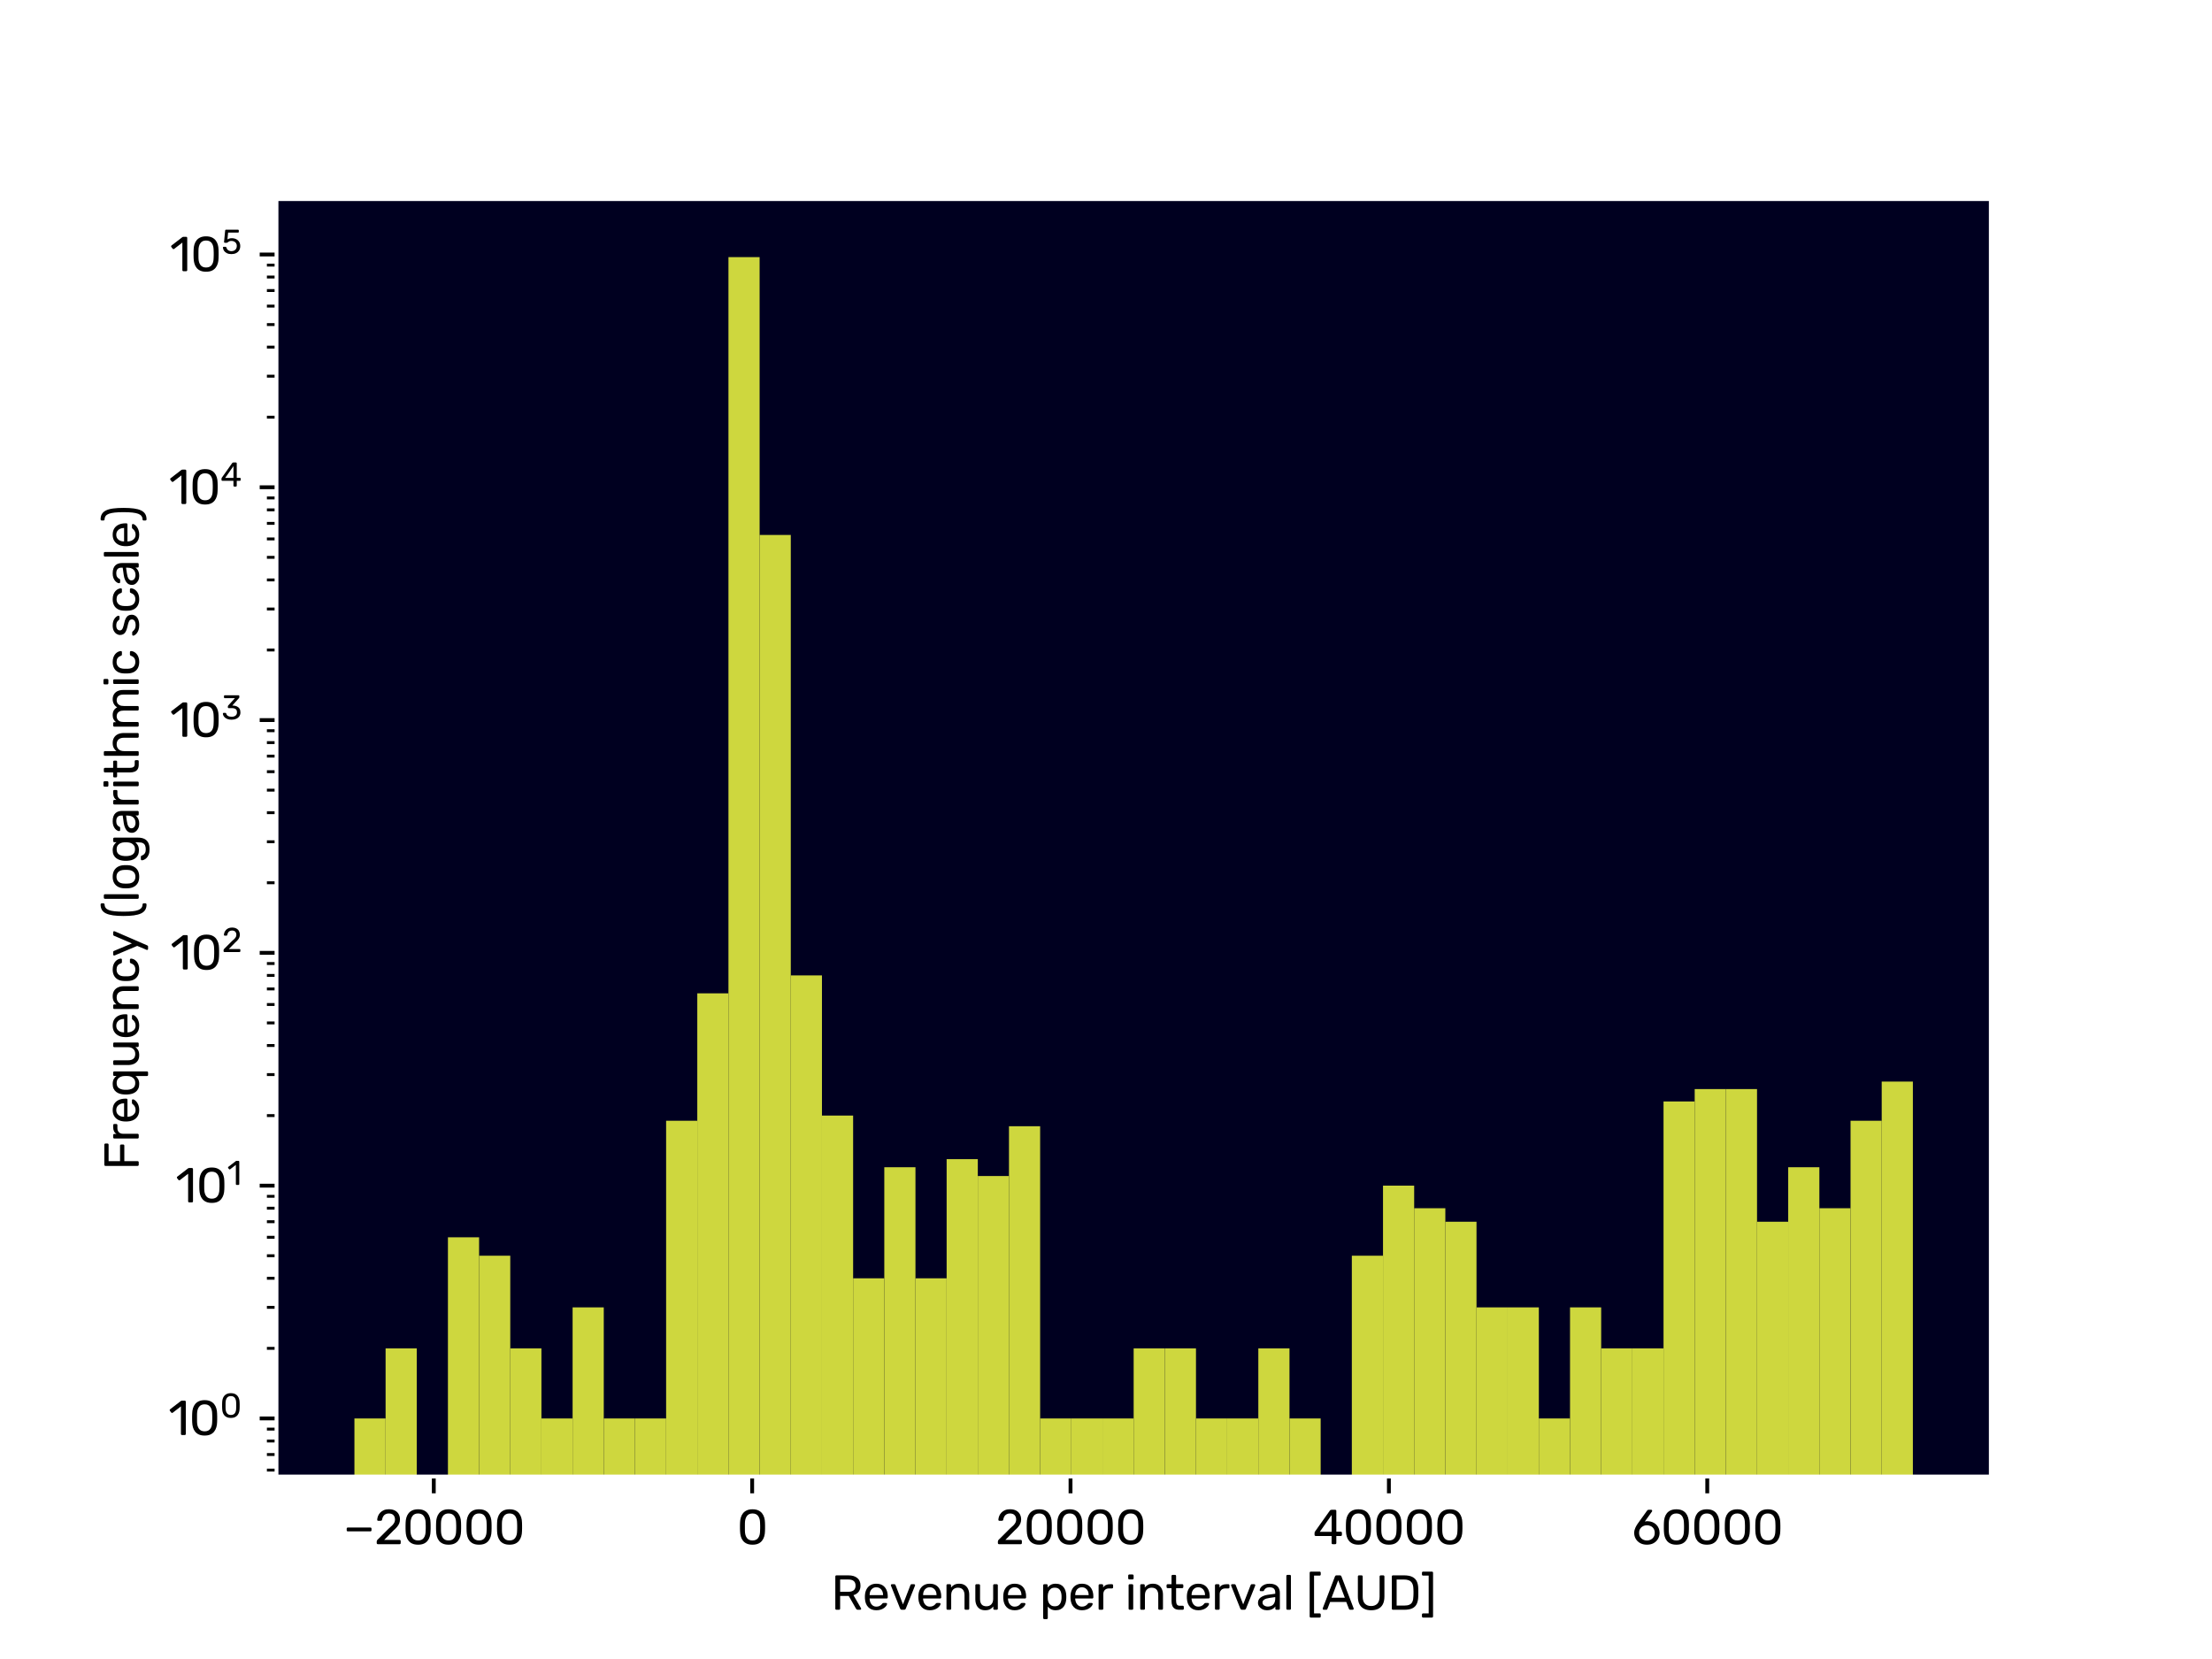<?xml version="1.0" encoding="utf-8" standalone="no"?>
<!DOCTYPE svg PUBLIC "-//W3C//DTD SVG 1.1//EN"
  "http://www.w3.org/Graphics/SVG/1.1/DTD/svg11.dtd">
<svg xmlns:xlink="http://www.w3.org/1999/xlink" width="460.8pt" height="345.6pt" viewBox="0 0 460.8 345.6" xmlns="http://www.w3.org/2000/svg" version="1.1">
 <defs>
  <style type="text/css">*{stroke-linejoin: round; stroke-linecap: butt}</style>
 </defs>
 <g id="figure_1">
  <g id="patch_1">
   <path d="M 0 345.6 
L 460.8 345.6 
L 460.8 0 
L 0 0 
z
" style="fill: #ffffff"/>
  </g>
  <g id="axes_1">
   <g id="patch_2">
    <path d="M 57.6 307.584 
L 414.72 307.584 
L 414.72 41.472 
L 57.6 41.472 
z
" style="fill: #000020"/>
   </g>
   <g id="patch_3">
    <path d="M 73.833 48790.585 
L 80.326 48790.585 
L 80.326 295.488 
L 73.833 295.488 
z
" clip-path="url(#p29c4aa53f2)" style="fill: #ced73e"/>
   </g>
   <g id="patch_4">
    <path d="M 80.326 48790.585 
L 86.819 48790.585 
L 86.819 280.89 
L 80.326 280.89 
z
" clip-path="url(#p29c4aa53f2)" style="fill: #ced73e"/>
   </g>
   <g id="patch_5">
    <path d="M 86.819 48790.585 
L 93.312 48790.585 
L 93.312 48790.585 
L 86.819 48790.585 
z
" clip-path="url(#p29c4aa53f2)" style="fill: #ced73e"/>
   </g>
   <g id="patch_6">
    <path d="M 93.312 48790.585 
L 99.805 48790.585 
L 99.805 257.751 
L 93.312 257.751 
z
" clip-path="url(#p29c4aa53f2)" style="fill: #ced73e"/>
   </g>
   <g id="patch_7">
    <path d="M 99.805 48790.585 
L 106.298 48790.585 
L 106.298 261.591 
L 99.805 261.591 
z
" clip-path="url(#p29c4aa53f2)" style="fill: #ced73e"/>
   </g>
   <g id="patch_8">
    <path d="M 106.298 48790.585 
L 112.791 48790.585 
L 112.791 280.89 
L 106.298 280.89 
z
" clip-path="url(#p29c4aa53f2)" style="fill: #ced73e"/>
   </g>
   <g id="patch_9">
    <path d="M 112.791 48790.585 
L 119.284 48790.585 
L 119.284 295.488 
L 112.791 295.488 
z
" clip-path="url(#p29c4aa53f2)" style="fill: #ced73e"/>
   </g>
   <g id="patch_10">
    <path d="M 119.284 48790.585 
L 125.777 48790.585 
L 125.777 272.35 
L 119.284 272.35 
z
" clip-path="url(#p29c4aa53f2)" style="fill: #ced73e"/>
   </g>
   <g id="patch_11">
    <path d="M 125.777 48790.585 
L 132.271 48790.585 
L 132.271 295.488 
L 125.777 295.488 
z
" clip-path="url(#p29c4aa53f2)" style="fill: #ced73e"/>
   </g>
   <g id="patch_12">
    <path d="M 132.271 48790.585 
L 138.764 48790.585 
L 138.764 295.488 
L 132.271 295.488 
z
" clip-path="url(#p29c4aa53f2)" style="fill: #ced73e"/>
   </g>
   <g id="patch_13">
    <path d="M 138.764 48790.585 
L 145.257 48790.585 
L 145.257 233.475 
L 138.764 233.475 
z
" clip-path="url(#p29c4aa53f2)" style="fill: #ced73e"/>
   </g>
   <g id="patch_14">
    <path d="M 145.257 48790.585 
L 151.75 48790.585 
L 151.75 206.932 
L 145.257 206.932 
z
" clip-path="url(#p29c4aa53f2)" style="fill: #ced73e"/>
   </g>
   <g id="patch_15">
    <path d="M 151.75 48790.585 
L 158.243 48790.585 
L 158.243 53.568 
L 151.75 53.568 
z
" clip-path="url(#p29c4aa53f2)" style="fill: #ced73e"/>
   </g>
   <g id="patch_16">
    <path d="M 158.243 48790.585 
L 164.736 48790.585 
L 164.736 111.44 
L 158.243 111.44 
z
" clip-path="url(#p29c4aa53f2)" style="fill: #ced73e"/>
   </g>
   <g id="patch_17">
    <path d="M 164.736 48790.585 
L 171.229 48790.585 
L 171.229 203.197 
L 164.736 203.197 
z
" clip-path="url(#p29c4aa53f2)" style="fill: #ced73e"/>
   </g>
   <g id="patch_18">
    <path d="M 171.229 48790.585 
L 177.722 48790.585 
L 177.722 232.394 
L 171.229 232.394 
z
" clip-path="url(#p29c4aa53f2)" style="fill: #ced73e"/>
   </g>
   <g id="patch_19">
    <path d="M 177.722 48790.585 
L 184.215 48790.585 
L 184.215 266.291 
L 177.722 266.291 
z
" clip-path="url(#p29c4aa53f2)" style="fill: #ced73e"/>
   </g>
   <g id="patch_20">
    <path d="M 184.215 48790.585 
L 190.708 48790.585 
L 190.708 243.153 
L 184.215 243.153 
z
" clip-path="url(#p29c4aa53f2)" style="fill: #ced73e"/>
   </g>
   <g id="patch_21">
    <path d="M 190.708 48790.585 
L 197.201 48790.585 
L 197.201 266.291 
L 190.708 266.291 
z
" clip-path="url(#p29c4aa53f2)" style="fill: #ced73e"/>
   </g>
   <g id="patch_22">
    <path d="M 197.201 48790.585 
L 203.695 48790.585 
L 203.695 241.467 
L 197.201 241.467 
z
" clip-path="url(#p29c4aa53f2)" style="fill: #ced73e"/>
   </g>
   <g id="patch_23">
    <path d="M 203.695 48790.585 
L 210.188 48790.585 
L 210.188 244.986 
L 203.695 244.986 
z
" clip-path="url(#p29c4aa53f2)" style="fill: #ced73e"/>
   </g>
   <g id="patch_24">
    <path d="M 210.188 48790.585 
L 216.681 48790.585 
L 216.681 234.613 
L 210.188 234.613 
z
" clip-path="url(#p29c4aa53f2)" style="fill: #ced73e"/>
   </g>
   <g id="patch_25">
    <path d="M 216.681 48790.585 
L 223.174 48790.585 
L 223.174 295.488 
L 216.681 295.488 
z
" clip-path="url(#p29c4aa53f2)" style="fill: #ced73e"/>
   </g>
   <g id="patch_26">
    <path d="M 223.174 48790.585 
L 229.667 48790.585 
L 229.667 295.488 
L 223.174 295.488 
z
" clip-path="url(#p29c4aa53f2)" style="fill: #ced73e"/>
   </g>
   <g id="patch_27">
    <path d="M 229.667 48790.585 
L 236.16 48790.585 
L 236.16 295.488 
L 229.667 295.488 
z
" clip-path="url(#p29c4aa53f2)" style="fill: #ced73e"/>
   </g>
   <g id="patch_28">
    <path d="M 236.16 48790.585 
L 242.653 48790.585 
L 242.653 280.89 
L 236.16 280.89 
z
" clip-path="url(#p29c4aa53f2)" style="fill: #ced73e"/>
   </g>
   <g id="patch_29">
    <path d="M 242.653 48790.585 
L 249.146 48790.585 
L 249.146 280.89 
L 242.653 280.89 
z
" clip-path="url(#p29c4aa53f2)" style="fill: #ced73e"/>
   </g>
   <g id="patch_30">
    <path d="M 249.146 48790.585 
L 255.639 48790.585 
L 255.639 295.488 
L 249.146 295.488 
z
" clip-path="url(#p29c4aa53f2)" style="fill: #ced73e"/>
   </g>
   <g id="patch_31">
    <path d="M 255.639 48790.585 
L 262.132 48790.585 
L 262.132 295.488 
L 255.639 295.488 
z
" clip-path="url(#p29c4aa53f2)" style="fill: #ced73e"/>
   </g>
   <g id="patch_32">
    <path d="M 262.132 48790.585 
L 268.625 48790.585 
L 268.625 280.89 
L 262.132 280.89 
z
" clip-path="url(#p29c4aa53f2)" style="fill: #ced73e"/>
   </g>
   <g id="patch_33">
    <path d="M 268.625 48790.585 
L 275.119 48790.585 
L 275.119 295.488 
L 268.625 295.488 
z
" clip-path="url(#p29c4aa53f2)" style="fill: #ced73e"/>
   </g>
   <g id="patch_34">
    <path d="M 275.119 48790.585 
L 281.612 48790.585 
L 281.612 48790.585 
L 275.119 48790.585 
z
" clip-path="url(#p29c4aa53f2)" style="fill: #ced73e"/>
   </g>
   <g id="patch_35">
    <path d="M 281.612 48790.585 
L 288.105 48790.585 
L 288.105 261.591 
L 281.612 261.591 
z
" clip-path="url(#p29c4aa53f2)" style="fill: #ced73e"/>
   </g>
   <g id="patch_36">
    <path d="M 288.105 48790.585 
L 294.598 48790.585 
L 294.598 246.993 
L 288.105 246.993 
z
" clip-path="url(#p29c4aa53f2)" style="fill: #ced73e"/>
   </g>
   <g id="patch_37">
    <path d="M 294.598 48790.585 
L 301.091 48790.585 
L 301.091 251.693 
L 294.598 251.693 
z
" clip-path="url(#p29c4aa53f2)" style="fill: #ced73e"/>
   </g>
   <g id="patch_38">
    <path d="M 301.091 48790.585 
L 307.584 48790.585 
L 307.584 254.505 
L 301.091 254.505 
z
" clip-path="url(#p29c4aa53f2)" style="fill: #ced73e"/>
   </g>
   <g id="patch_39">
    <path d="M 307.584 48790.585 
L 314.077 48790.585 
L 314.077 272.35 
L 307.584 272.35 
z
" clip-path="url(#p29c4aa53f2)" style="fill: #ced73e"/>
   </g>
   <g id="patch_40">
    <path d="M 314.077 48790.585 
L 320.57 48790.585 
L 320.57 272.35 
L 314.077 272.35 
z
" clip-path="url(#p29c4aa53f2)" style="fill: #ced73e"/>
   </g>
   <g id="patch_41">
    <path d="M 320.57 48790.585 
L 327.063 48790.585 
L 327.063 295.488 
L 320.57 295.488 
z
" clip-path="url(#p29c4aa53f2)" style="fill: #ced73e"/>
   </g>
   <g id="patch_42">
    <path d="M 327.063 48790.585 
L 333.556 48790.585 
L 333.556 272.35 
L 327.063 272.35 
z
" clip-path="url(#p29c4aa53f2)" style="fill: #ced73e"/>
   </g>
   <g id="patch_43">
    <path d="M 333.556 48790.585 
L 340.049 48790.585 
L 340.049 280.89 
L 333.556 280.89 
z
" clip-path="url(#p29c4aa53f2)" style="fill: #ced73e"/>
   </g>
   <g id="patch_44">
    <path d="M 340.049 48790.585 
L 346.543 48790.585 
L 346.543 280.89 
L 340.049 280.89 
z
" clip-path="url(#p29c4aa53f2)" style="fill: #ced73e"/>
   </g>
   <g id="patch_45">
    <path d="M 346.543 48790.585 
L 353.036 48790.585 
L 353.036 229.451 
L 346.543 229.451 
z
" clip-path="url(#p29c4aa53f2)" style="fill: #ced73e"/>
   </g>
   <g id="patch_46">
    <path d="M 353.036 48790.585 
L 359.529 48790.585 
L 359.529 226.869 
L 353.036 226.869 
z
" clip-path="url(#p29c4aa53f2)" style="fill: #ced73e"/>
   </g>
   <g id="patch_47">
    <path d="M 359.529 48790.585 
L 366.022 48790.585 
L 366.022 226.869 
L 359.529 226.869 
z
" clip-path="url(#p29c4aa53f2)" style="fill: #ced73e"/>
   </g>
   <g id="patch_48">
    <path d="M 366.022 48790.585 
L 372.515 48790.585 
L 372.515 254.505 
L 366.022 254.505 
z
" clip-path="url(#p29c4aa53f2)" style="fill: #ced73e"/>
   </g>
   <g id="patch_49">
    <path d="M 372.515 48790.585 
L 379.008 48790.585 
L 379.008 243.153 
L 372.515 243.153 
z
" clip-path="url(#p29c4aa53f2)" style="fill: #ced73e"/>
   </g>
   <g id="patch_50">
    <path d="M 379.008 48790.585 
L 385.501 48790.585 
L 385.501 251.693 
L 379.008 251.693 
z
" clip-path="url(#p29c4aa53f2)" style="fill: #ced73e"/>
   </g>
   <g id="patch_51">
    <path d="M 385.501 48790.585 
L 391.994 48790.585 
L 391.994 233.475 
L 385.501 233.475 
z
" clip-path="url(#p29c4aa53f2)" style="fill: #ced73e"/>
   </g>
   <g id="patch_52">
    <path d="M 391.994 48790.585 
L 398.487 48790.585 
L 398.487 225.308 
L 391.994 225.308 
z
" clip-path="url(#p29c4aa53f2)" style="fill: #ced73e"/>
   </g>
   <g id="matplotlib.axis_1">
    <g id="xtick_1">
     <g id="line2d_1">
      <defs>
       <path id="m277c91c987" d="M 0 0 
L 0 3.5 
" style="stroke: #000000; stroke-width: 0.8"/>
      </defs>
      <g>
       <use xlink:href="#m277c91c987" x="90.366" y="307.584" style="stroke: #000000; stroke-width: 0.8"/>
      </g>
     </g>
     <g id="text_1">
      <!-- −20000 -->
      <g transform="translate(71.485 321.684) scale(0.1 -0.1)">
       <defs>
        <path id="Rubik-Regular-2212" d="M 602 1670 
Q 538 1670 499 1712 
Q 461 1754 461 1818 
L 461 2022 
Q 461 2086 499 2128 
Q 538 2170 602 2170 
L 3546 2170 
Q 3610 2170 3651 2128 
Q 3693 2086 3693 2022 
L 3693 1818 
Q 3693 1754 3651 1712 
Q 3610 1670 3546 1670 
L 602 1670 
z
" transform="scale(0.016)"/>
        <path id="Rubik-Regular-32" d="M 461 0 
Q 397 0 355 41 
Q 314 83 314 147 
L 314 352 
Q 314 410 346 480 
Q 378 550 474 634 
L 1830 1990 
Q 2157 2266 2345 2461 
Q 2534 2656 2614 2835 
Q 2694 3014 2694 3206 
Q 2694 3571 2489 3785 
Q 2285 4000 1882 4000 
Q 1626 4000 1440 3894 
Q 1254 3789 1152 3606 
Q 1050 3424 1011 3194 
Q 998 3110 944 3078 
Q 890 3046 845 3046 
L 512 3046 
Q 454 3046 416 3081 
Q 378 3117 378 3168 
Q 384 3411 480 3657 
Q 576 3904 765 4105 
Q 954 4307 1232 4428 
Q 1510 4550 1882 4550 
Q 2387 4550 2710 4368 
Q 3034 4186 3187 3885 
Q 3341 3584 3341 3226 
Q 3341 2944 3245 2710 
Q 3149 2477 2966 2256 
Q 2784 2035 2515 1805 
L 1286 557 
L 3283 557 
Q 3354 557 3395 518 
Q 3437 480 3437 410 
L 3437 147 
Q 3437 83 3395 41 
Q 3354 0 3283 0 
L 461 0 
z
" transform="scale(0.016)"/>
        <path id="Rubik-Regular-30" d="M 2029 -64 
Q 1587 -64 1283 73 
Q 979 211 787 454 
Q 595 698 508 1011 
Q 422 1325 410 1677 
Q 403 1850 400 2042 
Q 397 2234 400 2432 
Q 403 2630 410 2810 
Q 416 3162 509 3475 
Q 602 3789 794 4029 
Q 986 4269 1290 4406 
Q 1594 4544 2029 4544 
Q 2470 4544 2774 4406 
Q 3078 4269 3270 4029 
Q 3462 3789 3555 3475 
Q 3648 3162 3654 2810 
Q 3661 2630 3664 2432 
Q 3667 2234 3664 2042 
Q 3661 1850 3654 1677 
Q 3648 1325 3555 1011 
Q 3462 698 3273 454 
Q 3085 211 2781 73 
Q 2477 -64 2029 -64 
z
M 2029 486 
Q 2528 486 2768 812 
Q 3008 1139 3014 1709 
Q 3027 1894 3027 2070 
Q 3027 2246 3027 2422 
Q 3027 2598 3014 2771 
Q 3008 3328 2768 3664 
Q 2528 4000 2029 4000 
Q 1536 4000 1296 3664 
Q 1056 3328 1043 2771 
Q 1043 2598 1040 2422 
Q 1037 2246 1040 2070 
Q 1043 1894 1043 1709 
Q 1056 1139 1299 812 
Q 1542 486 2029 486 
z
" transform="scale(0.016)"/>
       </defs>
       <use xlink:href="#Rubik-Regular-2212"/>
       <use xlink:href="#Rubik-Regular-32" transform="translate(64.9 0)"/>
       <use xlink:href="#Rubik-Regular-30" transform="translate(123.6 0)"/>
       <use xlink:href="#Rubik-Regular-30" transform="translate(187.1 0)"/>
       <use xlink:href="#Rubik-Regular-30" transform="translate(250.6 0)"/>
       <use xlink:href="#Rubik-Regular-30" transform="translate(314.1 0)"/>
      </g>
     </g>
    </g>
    <g id="xtick_2">
     <g id="line2d_2">
      <g>
       <use xlink:href="#m277c91c987" x="156.688" y="307.584" style="stroke: #000000; stroke-width: 0.8"/>
      </g>
     </g>
     <g id="text_2">
      <!-- 0 -->
      <g transform="translate(153.513 321.684) scale(0.1 -0.1)">
       <use xlink:href="#Rubik-Regular-30"/>
      </g>
     </g>
    </g>
    <g id="xtick_3">
     <g id="line2d_3">
      <g>
       <use xlink:href="#m277c91c987" x="223.01" y="307.584" style="stroke: #000000; stroke-width: 0.8"/>
      </g>
     </g>
     <g id="text_3">
      <!-- 20000 -->
      <g transform="translate(207.375 321.684) scale(0.1 -0.1)">
       <use xlink:href="#Rubik-Regular-32"/>
       <use xlink:href="#Rubik-Regular-30" transform="translate(58.7 0)"/>
       <use xlink:href="#Rubik-Regular-30" transform="translate(122.2 0)"/>
       <use xlink:href="#Rubik-Regular-30" transform="translate(185.7 0)"/>
       <use xlink:href="#Rubik-Regular-30" transform="translate(249.2 0)"/>
      </g>
     </g>
    </g>
    <g id="xtick_4">
     <g id="line2d_4">
      <g>
       <use xlink:href="#m277c91c987" x="289.332" y="307.584" style="stroke: #000000; stroke-width: 0.8"/>
      </g>
     </g>
     <g id="text_4">
      <!-- 40000 -->
      <g transform="translate(273.527 321.684) scale(0.1 -0.1)">
       <defs>
        <path id="Rubik-Regular-34" d="M 2566 0 
Q 2502 0 2460 41 
Q 2419 83 2419 147 
L 2419 1069 
L 346 1069 
Q 282 1069 240 1110 
Q 198 1152 198 1216 
L 198 1472 
Q 198 1498 214 1552 
Q 230 1606 269 1664 
L 2189 4371 
Q 2266 4480 2426 4480 
L 2886 4480 
Q 2950 4480 2992 4438 
Q 3034 4397 3034 4333 
L 3034 1626 
L 3610 1626 
Q 3680 1626 3721 1584 
Q 3763 1542 3763 1478 
L 3763 1216 
Q 3763 1152 3721 1110 
Q 3680 1069 3616 1069 
L 3034 1069 
L 3034 147 
Q 3034 83 2992 41 
Q 2950 0 2886 0 
L 2566 0 
z
M 883 1613 
L 2426 1613 
L 2426 3808 
L 883 1613 
z
" transform="scale(0.016)"/>
       </defs>
       <use xlink:href="#Rubik-Regular-34"/>
       <use xlink:href="#Rubik-Regular-30" transform="translate(62.1 0)"/>
       <use xlink:href="#Rubik-Regular-30" transform="translate(125.6 0)"/>
       <use xlink:href="#Rubik-Regular-30" transform="translate(189.1 0)"/>
       <use xlink:href="#Rubik-Regular-30" transform="translate(252.6 0)"/>
      </g>
     </g>
    </g>
    <g id="xtick_5">
     <g id="line2d_5">
      <g>
       <use xlink:href="#m277c91c987" x="355.654" y="307.584" style="stroke: #000000; stroke-width: 0.8"/>
      </g>
     </g>
     <g id="text_5">
      <!-- 60000 -->
      <g transform="translate(339.939 321.684) scale(0.1 -0.1)">
       <defs>
        <path id="Rubik-Regular-36" d="M 1971 -64 
Q 1440 -64 1069 150 
Q 698 365 502 713 
Q 307 1062 307 1472 
Q 307 1664 355 1840 
Q 403 2016 476 2173 
Q 550 2330 624 2454 
Q 698 2579 755 2656 
L 1971 4352 
Q 2003 4384 2048 4432 
Q 2093 4480 2182 4480 
L 2522 4480 
Q 2579 4480 2614 4438 
Q 2650 4397 2650 4339 
Q 2650 4314 2643 4291 
Q 2637 4269 2624 4256 
L 1690 2950 
Q 1766 2976 1868 2985 
Q 1971 2995 2054 2995 
Q 2406 2989 2694 2867 
Q 2982 2746 3190 2538 
Q 3398 2330 3507 2058 
Q 3616 1786 3616 1478 
Q 3616 1075 3424 723 
Q 3232 371 2864 153 
Q 2496 -64 1971 -64 
z
M 1965 480 
Q 2234 480 2464 595 
Q 2694 710 2838 931 
Q 2982 1152 2982 1478 
Q 2982 1798 2841 2019 
Q 2701 2240 2467 2352 
Q 2234 2464 1965 2464 
Q 1696 2464 1465 2352 
Q 1235 2240 1091 2019 
Q 947 1798 947 1478 
Q 947 1152 1091 931 
Q 1235 710 1465 595 
Q 1696 480 1965 480 
z
" transform="scale(0.016)"/>
       </defs>
       <use xlink:href="#Rubik-Regular-36"/>
       <use xlink:href="#Rubik-Regular-30" transform="translate(60.3 0)"/>
       <use xlink:href="#Rubik-Regular-30" transform="translate(123.8 0)"/>
       <use xlink:href="#Rubik-Regular-30" transform="translate(187.3 0)"/>
       <use xlink:href="#Rubik-Regular-30" transform="translate(250.8 0)"/>
      </g>
     </g>
    </g>
    <g id="text_6">
     <!-- Revenue per interval [AUD] -->
     <g transform="translate(173.121 335.343) scale(0.1 -0.1)">
      <defs>
       <path id="Rubik-Regular-52" d="M 704 0 
Q 634 0 595 41 
Q 557 83 557 147 
L 557 4326 
Q 557 4397 595 4438 
Q 634 4480 704 4480 
L 2266 4480 
Q 2989 4480 3411 4141 
Q 3834 3802 3834 3136 
Q 3834 2643 3587 2332 
Q 3341 2022 2918 1901 
L 3904 198 
Q 3923 160 3923 128 
Q 3923 77 3881 38 
Q 3840 0 3789 0 
L 3482 0 
Q 3373 0 3321 57 
Q 3270 115 3232 173 
L 2304 1798 
L 1184 1798 
L 1184 147 
Q 1184 83 1142 41 
Q 1101 0 1030 0 
L 704 0 
z
M 1184 2342 
L 2240 2342 
Q 2720 2342 2957 2544 
Q 3194 2746 3194 3142 
Q 3194 3533 2960 3737 
Q 2726 3942 2240 3942 
L 1184 3942 
L 1184 2342 
z
" transform="scale(0.016)"/>
       <path id="Rubik-Regular-65" d="M 1805 -64 
Q 1139 -64 748 342 
Q 358 749 320 1453 
Q 314 1536 314 1667 
Q 314 1798 320 1882 
Q 346 2336 531 2678 
Q 717 3021 1040 3206 
Q 1363 3392 1798 3392 
Q 2285 3392 2614 3187 
Q 2944 2982 3117 2604 
Q 3290 2227 3290 1722 
L 3290 1613 
Q 3290 1542 3248 1504 
Q 3206 1466 3142 1466 
L 928 1466 
Q 928 1459 928 1440 
Q 928 1421 928 1408 
Q 941 1146 1043 918 
Q 1146 691 1341 550 
Q 1536 410 1798 410 
Q 2029 410 2182 480 
Q 2336 550 2432 636 
Q 2528 723 2560 774 
Q 2618 851 2650 867 
Q 2682 883 2752 883 
L 3066 883 
Q 3123 883 3164 848 
Q 3206 813 3200 749 
Q 3194 653 3098 515 
Q 3002 378 2826 243 
Q 2650 109 2390 22 
Q 2131 -64 1805 -64 
z
M 928 1907 
L 2682 1907 
L 2682 1926 
Q 2682 2214 2576 2438 
Q 2470 2662 2272 2793 
Q 2074 2925 1798 2925 
Q 1523 2925 1328 2793 
Q 1133 2662 1030 2438 
Q 928 2214 928 1926 
L 928 1907 
z
" transform="scale(0.016)"/>
       <path id="Rubik-Regular-76" d="M 1632 0 
Q 1536 0 1481 45 
Q 1427 90 1395 160 
L 211 3130 
Q 198 3162 198 3194 
Q 198 3251 236 3289 
Q 275 3328 333 3328 
L 640 3328 
Q 710 3328 748 3289 
Q 787 3251 800 3219 
L 1773 698 
L 2746 3219 
Q 2758 3251 2793 3289 
Q 2829 3328 2899 3328 
L 3213 3328 
Q 3264 3328 3305 3289 
Q 3347 3251 3347 3194 
Q 3347 3162 3334 3130 
L 2144 160 
Q 2118 90 2064 45 
Q 2010 0 1907 0 
L 1632 0 
z
" transform="scale(0.016)"/>
       <path id="Rubik-Regular-6e" d="M 621 0 
Q 557 0 515 41 
Q 474 83 474 147 
L 474 3181 
Q 474 3245 515 3286 
Q 557 3328 621 3328 
L 922 3328 
Q 986 3328 1027 3286 
Q 1069 3245 1069 3181 
L 1069 2899 
Q 1235 3117 1488 3254 
Q 1741 3392 2138 3392 
Q 2554 3392 2845 3209 
Q 3136 3027 3286 2704 
Q 3437 2381 3437 1952 
L 3437 147 
Q 3437 83 3395 41 
Q 3354 0 3290 0 
L 2970 0 
Q 2906 0 2864 41 
Q 2822 83 2822 147 
L 2822 1920 
Q 2822 2368 2604 2621 
Q 2387 2874 1965 2874 
Q 1568 2874 1328 2621 
Q 1088 2368 1088 1920 
L 1088 147 
Q 1088 83 1046 41 
Q 1005 0 941 0 
L 621 0 
z
" transform="scale(0.016)"/>
       <path id="Rubik-Regular-75" d="M 1715 -64 
Q 1306 -64 1021 118 
Q 736 301 589 627 
Q 442 954 442 1376 
L 442 3181 
Q 442 3245 483 3286 
Q 525 3328 589 3328 
L 909 3328 
Q 973 3328 1014 3286 
Q 1056 3245 1056 3181 
L 1056 1408 
Q 1056 454 1888 454 
Q 2285 454 2525 707 
Q 2765 960 2765 1408 
L 2765 3181 
Q 2765 3245 2806 3286 
Q 2848 3328 2912 3328 
L 3232 3328 
Q 3296 3328 3334 3286 
Q 3373 3245 3373 3181 
L 3373 147 
Q 3373 83 3334 41 
Q 3296 0 3232 0 
L 2931 0 
Q 2867 0 2825 41 
Q 2784 83 2784 147 
L 2784 429 
Q 2611 205 2364 70 
Q 2118 -64 1715 -64 
z
" transform="scale(0.016)"/>
       <path id="Rubik-Regular-20" transform="scale(0.016)"/>
       <path id="Rubik-Regular-70" d="M 627 -1216 
Q 563 -1216 521 -1174 
Q 480 -1133 480 -1069 
L 480 3181 
Q 480 3245 521 3286 
Q 563 3328 627 3328 
L 922 3328 
Q 986 3328 1027 3286 
Q 1069 3245 1069 3181 
L 1069 2899 
Q 1222 3110 1478 3251 
Q 1734 3392 2118 3392 
Q 2477 3392 2729 3270 
Q 2982 3149 3145 2937 
Q 3309 2726 3392 2457 
Q 3475 2189 3488 1882 
Q 3494 1779 3494 1664 
Q 3494 1549 3488 1446 
Q 3475 1146 3392 874 
Q 3309 602 3145 394 
Q 2982 186 2729 61 
Q 2477 -64 2118 -64 
Q 1747 -64 1494 73 
Q 1242 211 1082 416 
L 1082 -1069 
Q 1082 -1133 1043 -1174 
Q 1005 -1216 941 -1216 
L 627 -1216 
z
M 1984 454 
Q 2317 454 2505 598 
Q 2694 742 2777 976 
Q 2861 1210 2874 1478 
Q 2880 1664 2874 1850 
Q 2861 2118 2777 2352 
Q 2694 2586 2505 2730 
Q 2317 2874 1984 2874 
Q 1670 2874 1475 2726 
Q 1280 2579 1187 2352 
Q 1094 2125 1082 1888 
Q 1075 1786 1075 1645 
Q 1075 1504 1082 1395 
Q 1088 1171 1187 953 
Q 1286 736 1484 595 
Q 1683 454 1984 454 
z
" transform="scale(0.016)"/>
       <path id="Rubik-Regular-72" d="M 621 0 
Q 557 0 515 41 
Q 474 83 474 147 
L 474 3174 
Q 474 3238 515 3283 
Q 557 3328 621 3328 
L 915 3328 
Q 979 3328 1024 3283 
Q 1069 3238 1069 3174 
L 1069 2893 
Q 1197 3110 1421 3219 
Q 1645 3328 1965 3328 
L 2214 3328 
Q 2278 3328 2320 3286 
Q 2362 3245 2362 3181 
L 2362 2918 
Q 2362 2854 2320 2816 
Q 2278 2778 2214 2778 
L 1830 2778 
Q 1485 2778 1286 2576 
Q 1088 2374 1088 2029 
L 1088 147 
Q 1088 83 1043 41 
Q 998 0 934 0 
L 621 0 
z
" transform="scale(0.016)"/>
       <path id="Rubik-Regular-69" d="M 621 0 
Q 557 0 515 41 
Q 474 83 474 147 
L 474 3181 
Q 474 3245 515 3286 
Q 557 3328 621 3328 
L 928 3328 
Q 992 3328 1033 3286 
Q 1075 3245 1075 3181 
L 1075 147 
Q 1075 83 1033 41 
Q 992 0 928 0 
L 621 0 
z
M 570 3949 
Q 506 3949 464 3990 
Q 422 4032 422 4096 
L 422 4442 
Q 422 4506 464 4550 
Q 506 4595 570 4595 
L 973 4595 
Q 1037 4595 1081 4550 
Q 1126 4506 1126 4442 
L 1126 4096 
Q 1126 4032 1081 3990 
Q 1037 3949 973 3949 
L 570 3949 
z
" transform="scale(0.016)"/>
       <path id="Rubik-Regular-74" d="M 1773 0 
Q 1414 0 1190 137 
Q 966 275 864 528 
Q 762 781 762 1126 
L 762 2816 
L 262 2816 
Q 198 2816 156 2857 
Q 115 2899 115 2963 
L 115 3181 
Q 115 3245 156 3286 
Q 198 3328 262 3328 
L 762 3328 
L 762 4397 
Q 762 4461 803 4502 
Q 845 4544 909 4544 
L 1210 4544 
Q 1274 4544 1315 4502 
Q 1357 4461 1357 4397 
L 1357 3328 
L 2150 3328 
Q 2221 3328 2259 3286 
Q 2298 3245 2298 3181 
L 2298 2963 
Q 2298 2899 2259 2857 
Q 2221 2816 2150 2816 
L 1357 2816 
L 1357 1171 
Q 1357 870 1459 697 
Q 1562 525 1824 525 
L 2214 525 
Q 2278 525 2320 483 
Q 2362 442 2362 378 
L 2362 147 
Q 2362 83 2320 41 
Q 2278 0 2214 0 
L 1773 0 
z
" transform="scale(0.016)"/>
       <path id="Rubik-Regular-61" d="M 1402 -64 
Q 1082 -64 819 64 
Q 557 192 397 409 
Q 237 627 237 902 
Q 237 1344 595 1606 
Q 954 1869 1530 1952 
L 2483 2086 
L 2483 2272 
Q 2483 2579 2307 2752 
Q 2131 2925 1734 2925 
Q 1453 2925 1273 2809 
Q 1094 2694 1024 2515 
Q 986 2419 890 2419 
L 602 2419 
Q 531 2419 496 2460 
Q 461 2502 461 2560 
Q 461 2656 534 2797 
Q 608 2938 761 3072 
Q 915 3206 1155 3299 
Q 1395 3392 1741 3392 
Q 2125 3392 2387 3293 
Q 2650 3194 2800 3027 
Q 2950 2861 3017 2649 
Q 3085 2438 3085 2221 
L 3085 147 
Q 3085 83 3043 41 
Q 3002 0 2938 0 
L 2643 0 
Q 2573 0 2534 41 
Q 2496 83 2496 147 
L 2496 422 
Q 2413 307 2272 195 
Q 2131 83 1920 9 
Q 1709 -64 1402 -64 
z
M 1536 416 
Q 1798 416 2016 528 
Q 2234 640 2358 877 
Q 2483 1114 2483 1472 
L 2483 1651 
L 1741 1542 
Q 1286 1478 1056 1328 
Q 826 1178 826 947 
Q 826 768 931 649 
Q 1037 531 1200 473 
Q 1363 416 1536 416 
z
" transform="scale(0.016)"/>
       <path id="Rubik-Regular-6c" d="M 627 0 
Q 563 0 521 41 
Q 480 83 480 147 
L 480 4397 
Q 480 4461 521 4502 
Q 563 4544 627 4544 
L 928 4544 
Q 998 4544 1036 4502 
Q 1075 4461 1075 4397 
L 1075 147 
Q 1075 83 1036 41 
Q 998 0 928 0 
L 627 0 
z
" transform="scale(0.016)"/>
       <path id="Rubik-Regular-5b" d="M 614 -1018 
Q 550 -1018 508 -976 
Q 467 -934 467 -870 
L 467 4819 
Q 467 4883 508 4924 
Q 550 4966 614 4966 
L 1760 4966 
Q 1830 4966 1868 4924 
Q 1907 4883 1907 4819 
L 1907 4595 
Q 1907 4525 1868 4486 
Q 1830 4448 1760 4448 
L 1037 4448 
L 1037 -474 
L 1760 -474 
Q 1830 -474 1868 -515 
Q 1907 -557 1907 -621 
L 1907 -870 
Q 1907 -934 1868 -976 
Q 1830 -1018 1760 -1018 
L 614 -1018 
z
" transform="scale(0.016)"/>
       <path id="Rubik-Regular-41" d="M 256 0 
Q 205 0 166 38 
Q 128 77 128 128 
Q 128 160 134 198 
L 1722 4339 
Q 1747 4403 1792 4441 
Q 1837 4480 1926 4480 
L 2362 4480 
Q 2451 4480 2496 4441 
Q 2541 4403 2566 4339 
L 4147 198 
Q 4160 160 4160 128 
Q 4160 77 4121 38 
Q 4083 0 4032 0 
L 3706 0 
Q 3629 0 3593 38 
Q 3558 77 3546 109 
L 3194 1018 
L 1094 1018 
L 742 109 
Q 736 77 697 38 
Q 659 0 582 0 
L 256 0 
z
M 1280 1568 
L 3008 1568 
L 2144 3840 
L 1280 1568 
z
" transform="scale(0.016)"/>
       <path id="Rubik-Regular-55" d="M 2246 -64 
Q 1709 -64 1321 128 
Q 934 320 726 713 
Q 518 1107 518 1728 
L 518 4326 
Q 518 4397 556 4438 
Q 595 4480 666 4480 
L 992 4480 
Q 1062 4480 1104 4438 
Q 1146 4397 1146 4326 
L 1146 1715 
Q 1146 1088 1440 787 
Q 1734 486 2246 486 
Q 2752 486 3049 787 
Q 3347 1088 3347 1715 
L 3347 4326 
Q 3347 4397 3388 4438 
Q 3430 4480 3494 4480 
L 3827 4480 
Q 3891 4480 3932 4438 
Q 3974 4397 3974 4326 
L 3974 1728 
Q 3974 1107 3766 713 
Q 3558 320 3174 128 
Q 2790 -64 2246 -64 
z
" transform="scale(0.016)"/>
       <path id="Rubik-Regular-44" d="M 704 0 
Q 634 0 595 41 
Q 557 83 557 147 
L 557 4326 
Q 557 4397 595 4438 
Q 634 4480 704 4480 
L 2157 4480 
Q 2816 4480 3219 4281 
Q 3622 4083 3808 3696 
Q 3994 3309 4000 2746 
Q 4006 2458 4006 2240 
Q 4006 2022 4000 1741 
Q 3987 1152 3804 765 
Q 3622 378 3228 189 
Q 2835 0 2189 0 
L 704 0 
z
M 1184 544 
L 2157 544 
Q 2598 544 2860 665 
Q 3123 787 3241 1056 
Q 3360 1325 3366 1766 
Q 3379 1958 3379 2102 
Q 3379 2246 3379 2390 
Q 3379 2534 3366 2720 
Q 3354 3341 3072 3638 
Q 2790 3936 2125 3936 
L 1184 3936 
L 1184 544 
z
" transform="scale(0.016)"/>
       <path id="Rubik-Regular-5d" d="M 320 -1018 
Q 256 -1018 214 -976 
Q 173 -934 173 -870 
L 173 -621 
Q 173 -557 214 -515 
Q 256 -474 320 -474 
L 1050 -474 
L 1050 4448 
L 320 4448 
Q 256 4448 214 4486 
Q 173 4525 173 4595 
L 173 4819 
Q 173 4883 214 4924 
Q 256 4966 320 4966 
L 1472 4966 
Q 1536 4966 1577 4924 
Q 1619 4883 1619 4819 
L 1619 -870 
Q 1619 -934 1577 -976 
Q 1536 -1018 1472 -1018 
L 320 -1018 
z
" transform="scale(0.016)"/>
      </defs>
      <use xlink:href="#Rubik-Regular-52"/>
      <use xlink:href="#Rubik-Regular-65" transform="translate(65.5 0)"/>
      <use xlink:href="#Rubik-Regular-76" transform="translate(121.5 0)"/>
      <use xlink:href="#Rubik-Regular-65" transform="translate(176.9 0)"/>
      <use xlink:href="#Rubik-Regular-6e" transform="translate(232.9 0)"/>
      <use xlink:href="#Rubik-Regular-75" transform="translate(293.5 0)"/>
      <use xlink:href="#Rubik-Regular-65" transform="translate(353.7 0)"/>
      <use xlink:href="#Rubik-Regular-20" transform="translate(409.7 0)"/>
      <use xlink:href="#Rubik-Regular-70" transform="translate(434.2 0)"/>
      <use xlink:href="#Rubik-Regular-65" transform="translate(493.8 0)"/>
      <use xlink:href="#Rubik-Regular-72" transform="translate(549.8 0)"/>
      <use xlink:href="#Rubik-Regular-20" transform="translate(587.8 0)"/>
      <use xlink:href="#Rubik-Regular-69" transform="translate(612.3 0)"/>
      <use xlink:href="#Rubik-Regular-6e" transform="translate(636.5 0)"/>
      <use xlink:href="#Rubik-Regular-74" transform="translate(697.1 0)"/>
      <use xlink:href="#Rubik-Regular-65" transform="translate(736.2 0)"/>
      <use xlink:href="#Rubik-Regular-72" transform="translate(792.2 0)"/>
      <use xlink:href="#Rubik-Regular-76" transform="translate(830.2 0)"/>
      <use xlink:href="#Rubik-Regular-61" transform="translate(885.6 0)"/>
      <use xlink:href="#Rubik-Regular-6c" transform="translate(940.8 0)"/>
      <use xlink:href="#Rubik-Regular-20" transform="translate(965.1 0)"/>
      <use xlink:href="#Rubik-Regular-5b" transform="translate(989.6 0)"/>
      <use xlink:href="#Rubik-Regular-41" transform="translate(1022.2 0)"/>
      <use xlink:href="#Rubik-Regular-55" transform="translate(1089.2 0)"/>
      <use xlink:href="#Rubik-Regular-44" transform="translate(1159.3 0)"/>
      <use xlink:href="#Rubik-Regular-5d" transform="translate(1228.2 0)"/>
     </g>
    </g>
   </g>
   <g id="matplotlib.axis_2">
    <g id="ytick_1">
     <g id="line2d_6">
      <defs>
       <path id="m99a6ddf258" d="M 0 0 
L -3.5 0 
" style="stroke: #000000; stroke-width: 0.8"/>
      </defs>
      <g>
       <use xlink:href="#m99a6ddf258" x="57.6" y="295.488" style="stroke: #000000; stroke-width: 0.8"/>
      </g>
     </g>
     <g id="text_7">
      <!-- $\mathdefault{10^{0}}$ -->
      <g transform="translate(35.1 299.038) scale(0.1 -0.1)">
       <defs>
        <path id="Rubik-Regular-31" d="M 1766 0 
Q 1702 0 1660 41 
Q 1619 83 1619 147 
L 1619 3731 
L 557 2912 
Q 506 2874 448 2880 
Q 390 2886 352 2938 
L 186 3149 
Q 147 3206 156 3264 
Q 166 3322 218 3360 
L 1613 4435 
Q 1658 4467 1696 4473 
Q 1734 4480 1779 4480 
L 2106 4480 
Q 2170 4480 2211 4438 
Q 2253 4397 2253 4333 
L 2253 147 
Q 2253 83 2211 41 
Q 2170 0 2106 0 
L 1766 0 
z
" transform="scale(0.016)"/>
       </defs>
       <use xlink:href="#Rubik-Regular-31" transform="translate(0 0.9)"/>
       <use xlink:href="#Rubik-Regular-30" transform="translate(42.8 0.9)"/>
       <use xlink:href="#Rubik-Regular-30" transform="translate(107.21 37.3) scale(0.7)"/>
      </g>
     </g>
    </g>
    <g id="ytick_2">
     <g id="line2d_7">
      <g>
       <use xlink:href="#m99a6ddf258" x="57.6" y="246.993" style="stroke: #000000; stroke-width: 0.8"/>
      </g>
     </g>
     <g id="text_8">
      <!-- $\mathdefault{10^{1}}$ -->
      <g transform="translate(36.6 250.543) scale(0.1 -0.1)">
       <use xlink:href="#Rubik-Regular-31" transform="translate(0 0.6)"/>
       <use xlink:href="#Rubik-Regular-30" transform="translate(42.8 0.6)"/>
       <use xlink:href="#Rubik-Regular-31" transform="translate(107.21 37) scale(0.7)"/>
      </g>
     </g>
    </g>
    <g id="ytick_3">
     <g id="line2d_8">
      <g>
       <use xlink:href="#m99a6ddf258" x="57.6" y="198.498" style="stroke: #000000; stroke-width: 0.8"/>
      </g>
     </g>
     <g id="text_9">
      <!-- $\mathdefault{10^{2}}$ -->
      <g transform="translate(35.5 202.048) scale(0.1 -0.1)">
       <use xlink:href="#Rubik-Regular-31" transform="translate(0 0.834)"/>
       <use xlink:href="#Rubik-Regular-30" transform="translate(42.8 0.834)"/>
       <use xlink:href="#Rubik-Regular-32" transform="translate(107.21 37.234) scale(0.7)"/>
      </g>
     </g>
    </g>
    <g id="ytick_4">
     <g id="line2d_9">
      <g>
       <use xlink:href="#m99a6ddf258" x="57.6" y="150.003" style="stroke: #000000; stroke-width: 0.8"/>
      </g>
     </g>
     <g id="text_10">
      <!-- $\mathdefault{10^{3}}$ -->
      <g transform="translate(35.4 153.553) scale(0.1 -0.1)">
       <defs>
        <path id="Rubik-Regular-33" d="M 1907 -64 
Q 1504 -64 1203 35 
Q 902 134 697 300 
Q 493 467 387 668 
Q 282 870 275 1075 
Q 275 1133 313 1168 
Q 352 1203 410 1203 
L 723 1203 
Q 781 1203 829 1174 
Q 877 1146 902 1062 
Q 966 832 1123 704 
Q 1280 576 1488 528 
Q 1696 480 1907 480 
Q 2349 480 2624 691 
Q 2899 902 2899 1312 
Q 2899 1728 2649 1907 
Q 2400 2086 1958 2086 
L 1350 2086 
Q 1286 2086 1244 2124 
Q 1203 2163 1203 2234 
L 1203 2406 
Q 1203 2464 1225 2505 
Q 1248 2547 1274 2579 
L 2515 3936 
L 627 3936 
Q 563 3936 521 3974 
Q 480 4013 480 4083 
L 480 4326 
Q 480 4397 521 4438 
Q 563 4480 627 4480 
L 3181 4480 
Q 3251 4480 3292 4438 
Q 3334 4397 3334 4326 
L 3334 4096 
Q 3334 4051 3312 4016 
Q 3290 3981 3264 3949 
L 2029 2573 
L 2131 2566 
Q 2554 2554 2870 2413 
Q 3187 2272 3363 1993 
Q 3539 1715 3539 1293 
Q 3539 864 3328 563 
Q 3117 262 2749 99 
Q 2381 -64 1907 -64 
z
" transform="scale(0.016)"/>
       </defs>
       <use xlink:href="#Rubik-Regular-31" transform="translate(0 0.6)"/>
       <use xlink:href="#Rubik-Regular-30" transform="translate(42.8 0.6)"/>
       <use xlink:href="#Rubik-Regular-33" transform="translate(107.21 37) scale(0.7)"/>
      </g>
     </g>
    </g>
    <g id="ytick_5">
     <g id="line2d_10">
      <g>
       <use xlink:href="#m99a6ddf258" x="57.6" y="101.508" style="stroke: #000000; stroke-width: 0.8"/>
      </g>
     </g>
     <g id="text_11">
      <!-- $\mathdefault{10^{4}}$ -->
      <g transform="translate(35.2 105.058) scale(0.1 -0.1)">
       <use xlink:href="#Rubik-Regular-31" transform="translate(0 0.6)"/>
       <use xlink:href="#Rubik-Regular-30" transform="translate(42.8 0.6)"/>
       <use xlink:href="#Rubik-Regular-34" transform="translate(107.21 37) scale(0.7)"/>
      </g>
     </g>
    </g>
    <g id="ytick_6">
     <g id="line2d_11">
      <g>
       <use xlink:href="#m99a6ddf258" x="57.6" y="53.013" style="stroke: #000000; stroke-width: 0.8"/>
      </g>
     </g>
     <g id="text_12">
      <!-- $\mathdefault{10^{5}}$ -->
      <g transform="translate(35.4 56.563) scale(0.1 -0.1)">
       <defs>
        <path id="Rubik-Regular-35" d="M 1869 -64 
Q 1363 -64 1014 112 
Q 666 288 483 569 
Q 301 851 288 1165 
Q 282 1222 320 1257 
Q 358 1293 416 1293 
L 762 1293 
Q 819 1293 864 1264 
Q 909 1235 934 1152 
Q 998 915 1142 764 
Q 1286 614 1475 547 
Q 1664 480 1869 480 
Q 2144 480 2371 592 
Q 2598 704 2732 925 
Q 2867 1146 2867 1459 
Q 2867 1747 2736 1955 
Q 2605 2163 2377 2275 
Q 2150 2387 1869 2387 
Q 1658 2387 1523 2336 
Q 1389 2285 1296 2214 
Q 1203 2144 1129 2093 
Q 1056 2042 966 2042 
L 634 2042 
Q 576 2042 531 2083 
Q 486 2125 493 2182 
L 698 4320 
Q 704 4397 745 4438 
Q 787 4480 858 4480 
L 3091 4480 
Q 3155 4480 3196 4438 
Q 3238 4397 3238 4333 
L 3238 4083 
Q 3238 4013 3196 3974 
Q 3155 3936 3091 3936 
L 1248 3936 
L 1126 2675 
Q 1222 2733 1417 2813 
Q 1613 2893 1958 2893 
Q 2278 2893 2556 2797 
Q 2835 2701 3049 2515 
Q 3264 2330 3385 2064 
Q 3507 1798 3507 1453 
Q 3507 966 3296 627 
Q 3085 288 2713 112 
Q 2342 -64 1869 -64 
z
" transform="scale(0.016)"/>
       </defs>
       <use xlink:href="#Rubik-Regular-31" transform="translate(0 0.6)"/>
       <use xlink:href="#Rubik-Regular-30" transform="translate(42.8 0.6)"/>
       <use xlink:href="#Rubik-Regular-35" transform="translate(107.21 37) scale(0.7)"/>
      </g>
     </g>
    </g>
    <g id="ytick_7">
     <g id="line2d_12">
      <defs>
       <path id="me56fb17c20" d="M 0 0 
L -2 0 
" style="stroke: #000000; stroke-width: 0.6"/>
      </defs>
      <g>
       <use xlink:href="#me56fb17c20" x="57.6" y="306.247" style="stroke: #000000; stroke-width: 0.6"/>
      </g>
     </g>
    </g>
    <g id="ytick_8">
     <g id="line2d_13">
      <g>
       <use xlink:href="#me56fb17c20" x="57.6" y="303" style="stroke: #000000; stroke-width: 0.6"/>
      </g>
     </g>
    </g>
    <g id="ytick_9">
     <g id="line2d_14">
      <g>
       <use xlink:href="#me56fb17c20" x="57.6" y="300.188" style="stroke: #000000; stroke-width: 0.6"/>
      </g>
     </g>
    </g>
    <g id="ytick_10">
     <g id="line2d_15">
      <g>
       <use xlink:href="#me56fb17c20" x="57.6" y="297.707" style="stroke: #000000; stroke-width: 0.6"/>
      </g>
     </g>
    </g>
    <g id="ytick_11">
     <g id="line2d_16">
      <g>
       <use xlink:href="#me56fb17c20" x="57.6" y="280.89" style="stroke: #000000; stroke-width: 0.6"/>
      </g>
     </g>
    </g>
    <g id="ytick_12">
     <g id="line2d_17">
      <g>
       <use xlink:href="#me56fb17c20" x="57.6" y="272.35" style="stroke: #000000; stroke-width: 0.6"/>
      </g>
     </g>
    </g>
    <g id="ytick_13">
     <g id="line2d_18">
      <g>
       <use xlink:href="#me56fb17c20" x="57.6" y="266.291" style="stroke: #000000; stroke-width: 0.6"/>
      </g>
     </g>
    </g>
    <g id="ytick_14">
     <g id="line2d_19">
      <g>
       <use xlink:href="#me56fb17c20" x="57.6" y="261.591" style="stroke: #000000; stroke-width: 0.6"/>
      </g>
     </g>
    </g>
    <g id="ytick_15">
     <g id="line2d_20">
      <g>
       <use xlink:href="#me56fb17c20" x="57.6" y="257.751" style="stroke: #000000; stroke-width: 0.6"/>
      </g>
     </g>
    </g>
    <g id="ytick_16">
     <g id="line2d_21">
      <g>
       <use xlink:href="#me56fb17c20" x="57.6" y="254.505" style="stroke: #000000; stroke-width: 0.6"/>
      </g>
     </g>
    </g>
    <g id="ytick_17">
     <g id="line2d_22">
      <g>
       <use xlink:href="#me56fb17c20" x="57.6" y="251.693" style="stroke: #000000; stroke-width: 0.6"/>
      </g>
     </g>
    </g>
    <g id="ytick_18">
     <g id="line2d_23">
      <g>
       <use xlink:href="#me56fb17c20" x="57.6" y="249.212" style="stroke: #000000; stroke-width: 0.6"/>
      </g>
     </g>
    </g>
    <g id="ytick_19">
     <g id="line2d_24">
      <g>
       <use xlink:href="#me56fb17c20" x="57.6" y="232.394" style="stroke: #000000; stroke-width: 0.6"/>
      </g>
     </g>
    </g>
    <g id="ytick_20">
     <g id="line2d_25">
      <g>
       <use xlink:href="#me56fb17c20" x="57.6" y="223.855" style="stroke: #000000; stroke-width: 0.6"/>
      </g>
     </g>
    </g>
    <g id="ytick_21">
     <g id="line2d_26">
      <g>
       <use xlink:href="#me56fb17c20" x="57.6" y="217.796" style="stroke: #000000; stroke-width: 0.6"/>
      </g>
     </g>
    </g>
    <g id="ytick_22">
     <g id="line2d_27">
      <g>
       <use xlink:href="#me56fb17c20" x="57.6" y="213.096" style="stroke: #000000; stroke-width: 0.6"/>
      </g>
     </g>
    </g>
    <g id="ytick_23">
     <g id="line2d_28">
      <g>
       <use xlink:href="#me56fb17c20" x="57.6" y="209.256" style="stroke: #000000; stroke-width: 0.6"/>
      </g>
     </g>
    </g>
    <g id="ytick_24">
     <g id="line2d_29">
      <g>
       <use xlink:href="#me56fb17c20" x="57.6" y="206.01" style="stroke: #000000; stroke-width: 0.6"/>
      </g>
     </g>
    </g>
    <g id="ytick_25">
     <g id="line2d_30">
      <g>
       <use xlink:href="#me56fb17c20" x="57.6" y="203.197" style="stroke: #000000; stroke-width: 0.6"/>
      </g>
     </g>
    </g>
    <g id="ytick_26">
     <g id="line2d_31">
      <g>
       <use xlink:href="#me56fb17c20" x="57.6" y="200.717" style="stroke: #000000; stroke-width: 0.6"/>
      </g>
     </g>
    </g>
    <g id="ytick_27">
     <g id="line2d_32">
      <g>
       <use xlink:href="#me56fb17c20" x="57.6" y="183.899" style="stroke: #000000; stroke-width: 0.6"/>
      </g>
     </g>
    </g>
    <g id="ytick_28">
     <g id="line2d_33">
      <g>
       <use xlink:href="#me56fb17c20" x="57.6" y="175.36" style="stroke: #000000; stroke-width: 0.6"/>
      </g>
     </g>
    </g>
    <g id="ytick_29">
     <g id="line2d_34">
      <g>
       <use xlink:href="#me56fb17c20" x="57.6" y="169.301" style="stroke: #000000; stroke-width: 0.6"/>
      </g>
     </g>
    </g>
    <g id="ytick_30">
     <g id="line2d_35">
      <g>
       <use xlink:href="#me56fb17c20" x="57.6" y="164.601" style="stroke: #000000; stroke-width: 0.6"/>
      </g>
     </g>
    </g>
    <g id="ytick_31">
     <g id="line2d_36">
      <g>
       <use xlink:href="#me56fb17c20" x="57.6" y="160.761" style="stroke: #000000; stroke-width: 0.6"/>
      </g>
     </g>
    </g>
    <g id="ytick_32">
     <g id="line2d_37">
      <g>
       <use xlink:href="#me56fb17c20" x="57.6" y="157.515" style="stroke: #000000; stroke-width: 0.6"/>
      </g>
     </g>
    </g>
    <g id="ytick_33">
     <g id="line2d_38">
      <g>
       <use xlink:href="#me56fb17c20" x="57.6" y="154.702" style="stroke: #000000; stroke-width: 0.6"/>
      </g>
     </g>
    </g>
    <g id="ytick_34">
     <g id="line2d_39">
      <g>
       <use xlink:href="#me56fb17c20" x="57.6" y="152.222" style="stroke: #000000; stroke-width: 0.6"/>
      </g>
     </g>
    </g>
    <g id="ytick_35">
     <g id="line2d_40">
      <g>
       <use xlink:href="#me56fb17c20" x="57.6" y="135.404" style="stroke: #000000; stroke-width: 0.6"/>
      </g>
     </g>
    </g>
    <g id="ytick_36">
     <g id="line2d_41">
      <g>
       <use xlink:href="#me56fb17c20" x="57.6" y="126.865" style="stroke: #000000; stroke-width: 0.6"/>
      </g>
     </g>
    </g>
    <g id="ytick_37">
     <g id="line2d_42">
      <g>
       <use xlink:href="#me56fb17c20" x="57.6" y="120.806" style="stroke: #000000; stroke-width: 0.6"/>
      </g>
     </g>
    </g>
    <g id="ytick_38">
     <g id="line2d_43">
      <g>
       <use xlink:href="#me56fb17c20" x="57.6" y="116.106" style="stroke: #000000; stroke-width: 0.6"/>
      </g>
     </g>
    </g>
    <g id="ytick_39">
     <g id="line2d_44">
      <g>
       <use xlink:href="#me56fb17c20" x="57.6" y="112.266" style="stroke: #000000; stroke-width: 0.6"/>
      </g>
     </g>
    </g>
    <g id="ytick_40">
     <g id="line2d_45">
      <g>
       <use xlink:href="#me56fb17c20" x="57.6" y="109.02" style="stroke: #000000; stroke-width: 0.6"/>
      </g>
     </g>
    </g>
    <g id="ytick_41">
     <g id="line2d_46">
      <g>
       <use xlink:href="#me56fb17c20" x="57.6" y="106.207" style="stroke: #000000; stroke-width: 0.6"/>
      </g>
     </g>
    </g>
    <g id="ytick_42">
     <g id="line2d_47">
      <g>
       <use xlink:href="#me56fb17c20" x="57.6" y="103.727" style="stroke: #000000; stroke-width: 0.6"/>
      </g>
     </g>
    </g>
    <g id="ytick_43">
     <g id="line2d_48">
      <g>
       <use xlink:href="#me56fb17c20" x="57.6" y="86.909" style="stroke: #000000; stroke-width: 0.6"/>
      </g>
     </g>
    </g>
    <g id="ytick_44">
     <g id="line2d_49">
      <g>
       <use xlink:href="#me56fb17c20" x="57.6" y="78.37" style="stroke: #000000; stroke-width: 0.6"/>
      </g>
     </g>
    </g>
    <g id="ytick_45">
     <g id="line2d_50">
      <g>
       <use xlink:href="#me56fb17c20" x="57.6" y="72.311" style="stroke: #000000; stroke-width: 0.6"/>
      </g>
     </g>
    </g>
    <g id="ytick_46">
     <g id="line2d_51">
      <g>
       <use xlink:href="#me56fb17c20" x="57.6" y="67.611" style="stroke: #000000; stroke-width: 0.6"/>
      </g>
     </g>
    </g>
    <g id="ytick_47">
     <g id="line2d_52">
      <g>
       <use xlink:href="#me56fb17c20" x="57.6" y="63.771" style="stroke: #000000; stroke-width: 0.6"/>
      </g>
     </g>
    </g>
    <g id="ytick_48">
     <g id="line2d_53">
      <g>
       <use xlink:href="#me56fb17c20" x="57.6" y="60.525" style="stroke: #000000; stroke-width: 0.6"/>
      </g>
     </g>
    </g>
    <g id="ytick_49">
     <g id="line2d_54">
      <g>
       <use xlink:href="#me56fb17c20" x="57.6" y="57.712" style="stroke: #000000; stroke-width: 0.6"/>
      </g>
     </g>
    </g>
    <g id="ytick_50">
     <g id="line2d_55">
      <g>
       <use xlink:href="#me56fb17c20" x="57.6" y="55.232" style="stroke: #000000; stroke-width: 0.6"/>
      </g>
     </g>
    </g>
    <g id="text_13">
     <!-- Frequency (logarithmic scale) -->
     <g transform="translate(28.9 243.77) rotate(-90) scale(0.1 -0.1)">
      <defs>
       <path id="Rubik-Regular-46" d="M 704 0 
Q 634 0 595 41 
Q 557 83 557 147 
L 557 4326 
Q 557 4397 595 4438 
Q 634 4480 704 4480 
L 3315 4480 
Q 3386 4480 3427 4438 
Q 3469 4397 3469 4326 
L 3469 4070 
Q 3469 4000 3427 3961 
Q 3386 3923 3315 3923 
L 1178 3923 
L 1178 2432 
L 3187 2432 
Q 3258 2432 3299 2390 
Q 3341 2349 3341 2278 
L 3341 2022 
Q 3341 1958 3299 1916 
Q 3258 1875 3187 1875 
L 1178 1875 
L 1178 147 
Q 1178 83 1136 41 
Q 1094 0 1024 0 
L 704 0 
z
" transform="scale(0.016)"/>
       <path id="Rubik-Regular-71" d="M 2880 -1216 
Q 2810 -1216 2771 -1174 
Q 2733 -1133 2733 -1069 
L 2733 416 
Q 2573 211 2320 73 
Q 2067 -64 1696 -64 
Q 1344 -64 1088 61 
Q 832 186 669 394 
Q 506 602 426 874 
Q 346 1146 333 1446 
Q 326 1549 326 1664 
Q 326 1779 333 1882 
Q 346 2189 426 2457 
Q 506 2726 669 2937 
Q 832 3149 1088 3270 
Q 1344 3392 1696 3392 
Q 2080 3392 2336 3251 
Q 2592 3110 2746 2899 
L 2746 3181 
Q 2746 3245 2787 3286 
Q 2829 3328 2893 3328 
L 3187 3328 
Q 3251 3328 3292 3286 
Q 3334 3245 3334 3181 
L 3334 -1069 
Q 3334 -1133 3292 -1174 
Q 3251 -1216 3187 -1216 
L 2880 -1216 
z
M 1830 454 
Q 2138 454 2333 595 
Q 2528 736 2627 953 
Q 2726 1171 2733 1395 
Q 2739 1504 2739 1645 
Q 2739 1786 2733 1888 
Q 2726 2125 2630 2352 
Q 2534 2579 2339 2726 
Q 2144 2874 1830 2874 
Q 1504 2874 1312 2730 
Q 1120 2586 1037 2352 
Q 954 2118 941 1850 
Q 934 1664 941 1478 
Q 954 1210 1037 976 
Q 1120 742 1312 598 
Q 1504 454 1830 454 
z
" transform="scale(0.016)"/>
       <path id="Rubik-Regular-63" d="M 1818 -64 
Q 1363 -64 1033 112 
Q 704 288 525 617 
Q 346 947 333 1408 
Q 326 1504 326 1664 
Q 326 1824 333 1920 
Q 346 2381 525 2710 
Q 704 3040 1033 3216 
Q 1363 3392 1818 3392 
Q 2189 3392 2454 3289 
Q 2720 3187 2893 3027 
Q 3066 2867 3152 2681 
Q 3238 2496 3245 2330 
Q 3251 2266 3206 2227 
Q 3162 2189 3098 2189 
L 2790 2189 
Q 2726 2189 2694 2217 
Q 2662 2246 2630 2317 
Q 2515 2630 2316 2758 
Q 2118 2886 1824 2886 
Q 1440 2886 1200 2649 
Q 960 2413 941 1888 
Q 934 1658 941 1440 
Q 960 909 1200 675 
Q 1440 442 1824 442 
Q 2118 442 2316 570 
Q 2515 698 2630 1011 
Q 2662 1082 2694 1114 
Q 2726 1146 2790 1146 
L 3098 1146 
Q 3162 1146 3206 1104 
Q 3251 1062 3245 998 
Q 3238 864 3187 723 
Q 3136 582 3024 438 
Q 2912 294 2745 182 
Q 2579 70 2348 3 
Q 2118 -64 1818 -64 
z
" transform="scale(0.016)"/>
       <path id="Rubik-Regular-79" d="M 1056 -1216 
Q 1005 -1216 966 -1177 
Q 928 -1139 928 -1088 
Q 928 -1062 934 -1036 
Q 941 -1011 960 -973 
L 1453 198 
L 230 3085 
Q 198 3162 198 3194 
Q 198 3251 236 3289 
Q 275 3328 333 3328 
L 646 3328 
Q 717 3328 752 3296 
Q 787 3264 800 3219 
L 1773 890 
L 2771 3219 
Q 2790 3264 2825 3296 
Q 2861 3328 2931 3328 
L 3232 3328 
Q 3290 3328 3328 3289 
Q 3366 3251 3366 3200 
Q 3366 3168 3334 3085 
L 1517 -1107 
Q 1498 -1152 1462 -1184 
Q 1427 -1216 1357 -1216 
L 1056 -1216 
z
" transform="scale(0.016)"/>
       <path id="Rubik-Regular-28" d="M 1862 -1018 
Q 1446 -1018 1158 -842 
Q 870 -666 697 -301 
Q 525 64 445 630 
Q 365 1197 365 1978 
Q 365 2758 445 3328 
Q 525 3898 697 4259 
Q 870 4621 1158 4793 
Q 1446 4966 1862 4966 
Q 1926 4966 1968 4921 
Q 2010 4877 2010 4819 
L 2010 4595 
Q 2010 4538 1968 4493 
Q 1926 4448 1882 4448 
Q 1613 4442 1430 4310 
Q 1248 4179 1136 3891 
Q 1024 3603 976 3132 
Q 928 2662 928 1978 
Q 928 1293 976 822 
Q 1024 352 1136 64 
Q 1248 -224 1430 -358 
Q 1613 -493 1882 -499 
Q 1926 -499 1968 -540 
Q 2010 -582 2010 -646 
L 2010 -870 
Q 2010 -928 1968 -973 
Q 1926 -1018 1862 -1018 
z
" transform="scale(0.016)"/>
       <path id="Rubik-Regular-6f" d="M 1837 -64 
Q 1350 -64 1024 121 
Q 698 307 525 636 
Q 352 966 333 1389 
Q 326 1498 326 1667 
Q 326 1837 333 1939 
Q 352 2368 528 2694 
Q 704 3021 1030 3206 
Q 1357 3392 1837 3392 
Q 2317 3392 2643 3206 
Q 2970 3021 3146 2694 
Q 3322 2368 3341 1939 
Q 3347 1837 3347 1667 
Q 3347 1498 3341 1389 
Q 3322 966 3149 636 
Q 2976 307 2649 121 
Q 2323 -64 1837 -64 
z
M 1837 429 
Q 2234 429 2470 681 
Q 2707 934 2726 1421 
Q 2733 1517 2733 1664 
Q 2733 1811 2726 1907 
Q 2707 2394 2470 2646 
Q 2234 2899 1837 2899 
Q 1440 2899 1200 2646 
Q 960 2394 947 1907 
Q 941 1811 941 1664 
Q 941 1517 947 1421 
Q 960 934 1200 681 
Q 1440 429 1837 429 
z
" transform="scale(0.016)"/>
       <path id="Rubik-Regular-67" d="M 1837 -1408 
Q 1402 -1408 1123 -1293 
Q 845 -1178 688 -1014 
Q 531 -851 464 -688 
Q 397 -525 390 -429 
Q 384 -365 432 -320 
Q 480 -275 538 -275 
L 845 -275 
Q 902 -275 940 -300 
Q 979 -326 1005 -410 
Q 1043 -506 1120 -624 
Q 1197 -742 1357 -828 
Q 1517 -915 1805 -915 
Q 2106 -915 2310 -832 
Q 2515 -749 2620 -550 
Q 2726 -352 2726 0 
L 2726 435 
Q 2573 237 2323 105 
Q 2074 -26 1696 -26 
Q 1338 -26 1082 99 
Q 826 224 662 438 
Q 499 653 419 928 
Q 339 1203 326 1504 
Q 320 1683 326 1856 
Q 339 2157 419 2432 
Q 499 2707 662 2924 
Q 826 3142 1082 3267 
Q 1338 3392 1696 3392 
Q 2080 3392 2333 3251 
Q 2586 3110 2746 2899 
L 2746 3174 
Q 2746 3238 2787 3283 
Q 2829 3328 2893 3328 
L 3187 3328 
Q 3251 3328 3296 3283 
Q 3341 3238 3341 3174 
L 3341 70 
Q 3341 -358 3197 -691 
Q 3053 -1024 2723 -1216 
Q 2394 -1408 1837 -1408 
z
M 1824 486 
Q 2144 486 2339 633 
Q 2534 781 2627 1005 
Q 2720 1229 2726 1459 
Q 2733 1549 2733 1680 
Q 2733 1811 2726 1901 
Q 2720 2131 2627 2355 
Q 2534 2579 2339 2726 
Q 2144 2874 1824 2874 
Q 1504 2874 1312 2730 
Q 1120 2586 1037 2352 
Q 954 2118 941 1850 
Q 934 1683 941 1510 
Q 954 1242 1037 1008 
Q 1120 774 1312 630 
Q 1504 486 1824 486 
z
" transform="scale(0.016)"/>
       <path id="Rubik-Regular-68" d="M 627 0 
Q 563 0 521 41 
Q 480 83 480 147 
L 480 4397 
Q 480 4461 521 4502 
Q 563 4544 627 4544 
L 947 4544 
Q 1018 4544 1056 4502 
Q 1094 4461 1094 4397 
L 1094 2906 
Q 1267 3123 1516 3257 
Q 1766 3392 2150 3392 
Q 2566 3392 2857 3209 
Q 3149 3027 3299 2704 
Q 3450 2381 3450 1952 
L 3450 147 
Q 3450 83 3411 41 
Q 3373 0 3302 0 
L 2982 0 
Q 2918 0 2876 41 
Q 2835 83 2835 147 
L 2835 1920 
Q 2835 2368 2617 2621 
Q 2400 2874 1978 2874 
Q 1581 2874 1337 2621 
Q 1094 2368 1094 1920 
L 1094 147 
Q 1094 83 1056 41 
Q 1018 0 947 0 
L 627 0 
z
" transform="scale(0.016)"/>
       <path id="Rubik-Regular-6d" d="M 621 0 
Q 557 0 515 41 
Q 474 83 474 147 
L 474 3181 
Q 474 3245 515 3286 
Q 557 3328 621 3328 
L 909 3328 
Q 973 3328 1014 3286 
Q 1056 3245 1056 3181 
L 1056 2957 
Q 1203 3155 1427 3273 
Q 1651 3392 1965 3392 
Q 2688 3398 2989 2803 
Q 3136 3072 3417 3232 
Q 3699 3392 4058 3392 
Q 4390 3392 4662 3238 
Q 4934 3085 5091 2774 
Q 5248 2464 5248 1997 
L 5248 147 
Q 5248 83 5206 41 
Q 5165 0 5101 0 
L 4800 0 
Q 4736 0 4694 41 
Q 4653 83 4653 147 
L 4653 1939 
Q 4653 2298 4550 2502 
Q 4448 2707 4275 2790 
Q 4102 2874 3898 2874 
Q 3731 2874 3558 2790 
Q 3386 2707 3274 2502 
Q 3162 2298 3162 1939 
L 3162 147 
Q 3162 83 3120 41 
Q 3078 0 3014 0 
L 2714 0 
Q 2650 0 2608 41 
Q 2566 83 2566 147 
L 2566 1939 
Q 2566 2298 2457 2502 
Q 2349 2707 2176 2790 
Q 2003 2874 1811 2874 
Q 1645 2874 1472 2790 
Q 1299 2707 1187 2502 
Q 1075 2298 1075 1946 
L 1075 147 
Q 1075 83 1033 41 
Q 992 0 928 0 
L 621 0 
z
" transform="scale(0.016)"/>
       <path id="Rubik-Regular-73" d="M 1626 -64 
Q 1267 -64 1011 25 
Q 755 115 595 243 
Q 435 371 355 499 
Q 275 627 269 704 
Q 262 774 313 812 
Q 365 851 416 851 
L 704 851 
Q 736 851 758 841 
Q 781 832 819 787 
Q 902 698 1004 608 
Q 1107 518 1257 460 
Q 1408 403 1632 403 
Q 1958 403 2169 528 
Q 2381 653 2381 896 
Q 2381 1056 2294 1152 
Q 2208 1248 1987 1325 
Q 1766 1402 1382 1485 
Q 998 1574 774 1705 
Q 550 1837 454 2019 
Q 358 2202 358 2432 
Q 358 2669 499 2889 
Q 640 3110 912 3251 
Q 1184 3392 1594 3392 
Q 1926 3392 2163 3309 
Q 2400 3226 2553 3101 
Q 2707 2976 2784 2854 
Q 2861 2733 2867 2650 
Q 2874 2586 2829 2544 
Q 2784 2502 2726 2502 
L 2458 2502 
Q 2413 2502 2384 2521 
Q 2355 2541 2330 2566 
Q 2266 2650 2179 2733 
Q 2093 2816 1955 2870 
Q 1818 2925 1594 2925 
Q 1274 2925 1114 2790 
Q 954 2656 954 2451 
Q 954 2330 1024 2234 
Q 1094 2138 1292 2061 
Q 1491 1984 1882 1894 
Q 2304 1811 2547 1670 
Q 2790 1530 2892 1344 
Q 2995 1158 2995 915 
Q 2995 646 2841 422 
Q 2688 198 2381 67 
Q 2074 -64 1626 -64 
z
" transform="scale(0.016)"/>
       <path id="Rubik-Regular-29" d="M 301 -1018 
Q 243 -1018 198 -973 
Q 154 -928 154 -870 
L 154 -646 
Q 154 -582 195 -540 
Q 237 -499 288 -499 
Q 557 -493 739 -358 
Q 922 -224 1030 64 
Q 1139 352 1190 822 
Q 1242 1293 1242 1978 
Q 1242 2662 1190 3132 
Q 1139 3603 1030 3891 
Q 922 4179 739 4310 
Q 557 4442 288 4448 
Q 237 4448 195 4493 
Q 154 4538 154 4595 
L 154 4819 
Q 154 4877 198 4921 
Q 243 4966 301 4966 
Q 717 4966 1005 4793 
Q 1293 4621 1469 4259 
Q 1645 3898 1721 3328 
Q 1798 2758 1798 1978 
Q 1798 1197 1721 630 
Q 1645 64 1469 -301 
Q 1293 -666 1005 -842 
Q 717 -1018 301 -1018 
z
" transform="scale(0.016)"/>
      </defs>
      <use xlink:href="#Rubik-Regular-46"/>
      <use xlink:href="#Rubik-Regular-72" transform="translate(58.4 0)"/>
      <use xlink:href="#Rubik-Regular-65" transform="translate(96.4 0)"/>
      <use xlink:href="#Rubik-Regular-71" transform="translate(152.4 0)"/>
      <use xlink:href="#Rubik-Regular-75" transform="translate(212 0)"/>
      <use xlink:href="#Rubik-Regular-65" transform="translate(272.2 0)"/>
      <use xlink:href="#Rubik-Regular-6e" transform="translate(328.2 0)"/>
      <use xlink:href="#Rubik-Regular-63" transform="translate(388.8 0)"/>
      <use xlink:href="#Rubik-Regular-79" transform="translate(444 0)"/>
      <use xlink:href="#Rubik-Regular-20" transform="translate(499.2 0)"/>
      <use xlink:href="#Rubik-Regular-28" transform="translate(523.7 0)"/>
      <use xlink:href="#Rubik-Regular-6c" transform="translate(557.6 0)"/>
      <use xlink:href="#Rubik-Regular-6f" transform="translate(581.9 0)"/>
      <use xlink:href="#Rubik-Regular-67" transform="translate(639.3 0)"/>
      <use xlink:href="#Rubik-Regular-61" transform="translate(699 0)"/>
      <use xlink:href="#Rubik-Regular-72" transform="translate(754.2 0)"/>
      <use xlink:href="#Rubik-Regular-69" transform="translate(792.2 0)"/>
      <use xlink:href="#Rubik-Regular-74" transform="translate(816.4 0)"/>
      <use xlink:href="#Rubik-Regular-68" transform="translate(855.5 0)"/>
      <use xlink:href="#Rubik-Regular-6d" transform="translate(916.4 0)"/>
      <use xlink:href="#Rubik-Regular-69" transform="translate(1005.3 0)"/>
      <use xlink:href="#Rubik-Regular-63" transform="translate(1029.5 0)"/>
      <use xlink:href="#Rubik-Regular-20" transform="translate(1084.7 0)"/>
      <use xlink:href="#Rubik-Regular-73" transform="translate(1109.2 0)"/>
      <use xlink:href="#Rubik-Regular-63" transform="translate(1160.2 0)"/>
      <use xlink:href="#Rubik-Regular-61" transform="translate(1215.4 0)"/>
      <use xlink:href="#Rubik-Regular-6c" transform="translate(1270.6 0)"/>
      <use xlink:href="#Rubik-Regular-65" transform="translate(1294.9 0)"/>
      <use xlink:href="#Rubik-Regular-29" transform="translate(1350.9 0)"/>
     </g>
    </g>
   </g>
   <g id="patch_53">
    <path d="M 57.6 307.584 
L 57.6 41.472 
" style="fill: none; stroke: #ffffff; stroke-width: 0.8; stroke-linejoin: miter; stroke-linecap: square"/>
   </g>
   <g id="patch_54">
    <path d="M 414.72 307.584 
L 414.72 41.472 
" style="fill: none; stroke: #ffffff; stroke-width: 0.8; stroke-linejoin: miter; stroke-linecap: square"/>
   </g>
   <g id="patch_55">
    <path d="M 57.6 307.584 
L 414.72 307.584 
" style="fill: none; stroke: #ffffff; stroke-width: 0.8; stroke-linejoin: miter; stroke-linecap: square"/>
   </g>
   <g id="patch_56">
    <path d="M 57.6 41.472 
L 414.72 41.472 
" style="fill: none; stroke: #ffffff; stroke-width: 0.8; stroke-linejoin: miter; stroke-linecap: square"/>
   </g>
  </g>
 </g>
 <defs>
  <clipPath id="p29c4aa53f2">
   <rect x="57.6" y="41.472" width="357.12" height="266.112"/>
  </clipPath>
 </defs>
</svg>
